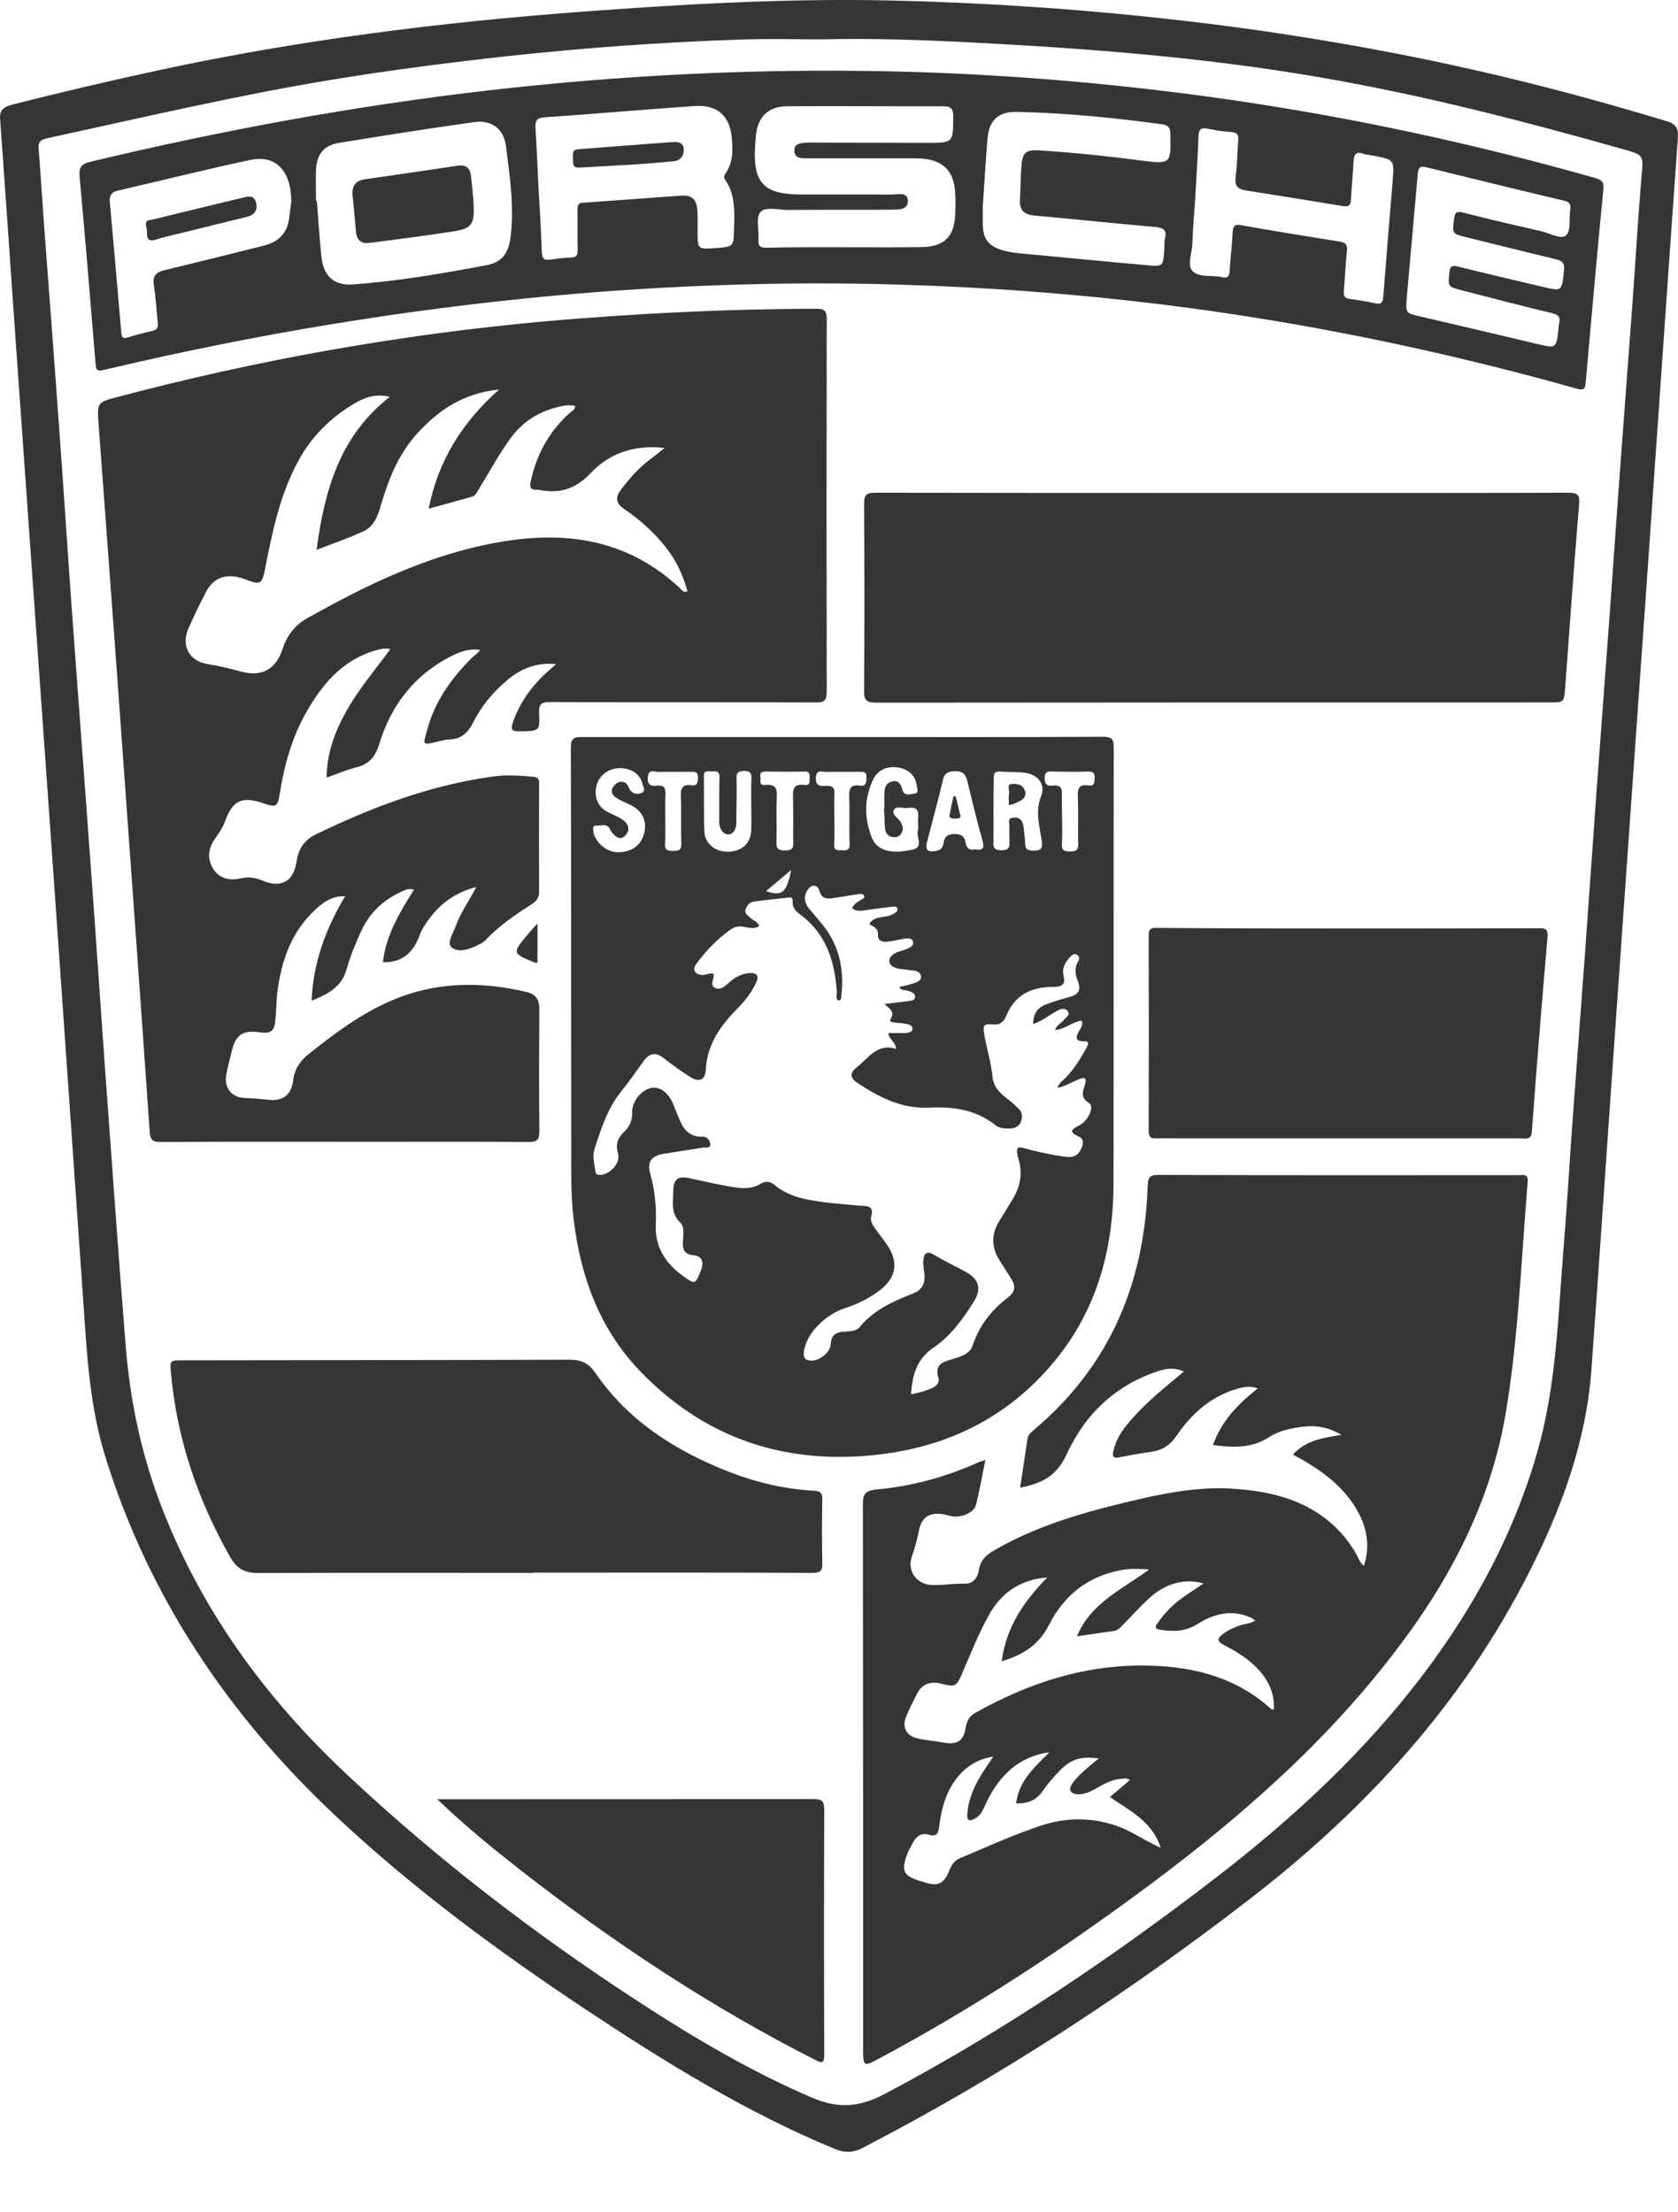<svg width="22" height="29" viewBox="0 0 22 29" fill="none" xmlns="http://www.w3.org/2000/svg">
<path d="M21.604 7.441C21.448 9.658 21.29 11.878 21.135 14.095C21.045 15.386 20.958 16.676 20.864 17.966C20.793 18.909 20.471 19.778 20.047 20.612C19.173 22.332 17.912 23.714 16.395 24.886C14.794 26.124 13.109 27.224 11.313 28.154C11.181 28.222 11.071 28.222 10.939 28.167C9.783 27.688 8.725 27.035 7.685 26.345C6.531 25.579 5.42 24.76 4.409 23.812C3.003 22.495 1.957 20.947 1.381 19.096C1.181 18.453 1.141 17.787 1.096 17.121C0.996 15.686 0.896 14.251 0.796 12.816C0.696 11.375 0.593 9.938 0.491 8.497C0.388 7.057 0.288 5.619 0.185 4.179C0.125 3.305 0.064 2.428 0.001 1.554C-0.01 1.43 0.067 1.396 0.169 1.369C0.799 1.209 1.431 1.061 2.065 0.924C3.903 0.527 5.765 0.292 7.637 0.153C8.959 0.055 10.281 -0.021 11.605 0.005C12.874 0.032 14.138 0.116 15.397 0.258C16.614 0.395 17.822 0.59 19.018 0.848C19.968 1.053 20.908 1.303 21.84 1.585C21.967 1.622 22.009 1.672 21.998 1.812C21.864 3.686 21.735 5.564 21.604 7.441ZM10.778 0.516C10.418 0.516 10.06 0.506 9.699 0.519C8.677 0.553 7.661 0.627 6.644 0.737C5.878 0.822 5.115 0.919 4.351 1.045C3.098 1.251 1.86 1.543 0.62 1.812C0.525 1.833 0.499 1.864 0.507 1.956C0.533 2.275 0.551 2.594 0.575 2.915C0.641 3.797 0.709 4.679 0.772 5.564C0.83 6.346 0.88 7.131 0.936 7.913C1.02 9.079 1.11 10.246 1.194 11.415C1.26 12.307 1.318 13.197 1.383 14.09C1.47 15.27 1.552 16.452 1.647 17.632C1.702 18.324 1.839 19.001 2.081 19.654C2.605 21.065 3.466 22.25 4.562 23.274C5.749 24.386 7.037 25.373 8.401 26.258C9.122 26.727 9.86 27.161 10.655 27.501C10.997 27.646 11.274 27.619 11.595 27.451C13.135 26.637 14.573 25.668 15.95 24.607C16.969 23.822 17.904 22.953 18.681 21.921C19.339 21.044 19.852 20.094 20.155 19.035C20.403 18.172 20.426 17.279 20.497 16.394C20.542 15.849 20.574 15.301 20.613 14.754C20.671 13.958 20.732 13.163 20.79 12.368C20.837 11.718 20.882 11.065 20.929 10.414C20.987 9.619 21.048 8.824 21.106 8.029C21.145 7.486 21.182 6.944 21.222 6.401C21.28 5.614 21.34 4.827 21.398 4.042C21.44 3.465 21.474 2.886 21.522 2.309C21.546 2.033 21.553 2.033 21.29 1.959C19.971 1.585 18.644 1.243 17.29 1.011C15.795 0.753 14.283 0.637 12.767 0.558C12.103 0.524 11.439 0.5 10.778 0.516Z" fill="#353535"/>
<path d="M7.292 8.705C7.024 8.682 6.834 8.766 6.663 8.905C6.471 9.063 6.313 9.253 6.202 9.474C6.134 9.608 6.044 9.69 5.889 9.693C5.841 9.695 5.794 9.708 5.747 9.719C5.517 9.777 5.549 9.759 5.604 9.556C5.704 9.19 5.918 8.892 6.181 8.629C6.218 8.592 6.265 8.568 6.294 8.518C6.163 8.502 6.055 8.534 5.952 8.584C5.449 8.826 5.13 9.232 4.97 9.759C4.92 9.924 4.833 10.022 4.664 10.061C4.538 10.093 4.417 10.146 4.282 10.193C4.285 9.856 4.401 9.566 4.559 9.29C4.717 9.016 4.922 8.776 5.117 8.51C5.043 8.492 4.988 8.508 4.93 8.524C4.488 8.65 4.222 8.971 4.006 9.353C3.824 9.68 3.727 10.032 3.669 10.398C3.64 10.58 3.622 10.588 3.445 10.527C3.171 10.435 3.05 10.493 2.95 10.767C2.921 10.846 2.874 10.915 2.826 10.983C2.734 11.109 2.708 11.252 2.795 11.388C2.882 11.525 3.016 11.546 3.166 11.512C3.258 11.491 3.345 11.504 3.435 11.541C3.687 11.649 3.851 11.557 3.89 11.283C3.914 11.123 3.995 11.009 4.14 10.938C4.878 10.58 5.639 10.293 6.455 10.18C6.634 10.153 6.813 10.167 6.992 10.182C7.047 10.188 7.068 10.204 7.068 10.261C7.066 10.741 7.066 11.217 7.068 11.697C7.068 11.768 7.032 11.812 6.979 11.847C6.76 11.989 6.547 12.131 6.368 12.321C6.342 12.35 6.305 12.371 6.271 12.386C6.157 12.442 6.015 12.494 5.923 12.421C5.852 12.365 5.941 12.236 5.973 12.144C6.036 11.968 6.147 11.815 6.244 11.628C5.931 11.707 5.723 11.886 5.565 12.134C5.544 12.168 5.523 12.202 5.51 12.239C5.431 12.465 5.294 12.621 5.02 12.613C5.059 12.265 5.236 11.965 5.428 11.662C5.357 11.641 5.307 11.668 5.257 11.691C5.025 11.799 4.849 11.963 4.741 12.194C4.662 12.363 4.593 12.534 4.543 12.71C4.477 12.939 4.296 13.034 4.085 13.118C4.106 12.616 4.272 12.173 4.525 11.747C4.351 11.744 4.235 11.828 4.13 11.928C3.832 12.205 3.701 12.563 3.643 12.953C3.622 13.092 3.624 13.232 3.611 13.371C3.598 13.519 3.548 13.553 3.403 13.532C3.182 13.5 3.087 13.566 3.037 13.785C3.013 13.887 2.984 13.987 2.966 14.093C2.937 14.261 3.037 14.388 3.211 14.393C3.316 14.396 3.421 14.406 3.524 14.417C3.706 14.438 3.822 14.351 3.843 14.166C3.861 14.014 3.932 13.908 4.048 13.816C4.385 13.548 4.728 13.29 5.128 13.118C5.707 12.868 6.302 12.86 6.908 13.005C7.024 13.034 7.071 13.103 7.071 13.224C7.068 13.758 7.066 14.296 7.071 14.83C7.071 14.938 7.045 14.97 6.934 14.97C6.276 14.964 5.618 14.967 4.959 14.967C4.006 14.967 3.055 14.964 2.102 14.97C2 14.97 1.971 14.941 1.963 14.841C1.826 12.863 1.681 10.88 1.539 8.9C1.457 7.77 1.373 6.643 1.289 5.514C1.273 5.29 1.286 5.272 1.502 5.214C3.364 4.719 5.252 4.382 7.168 4.21C8.345 4.108 9.523 4.05 10.702 4.047C10.81 4.047 10.839 4.074 10.839 4.184C10.836 5.811 10.836 7.439 10.839 9.069C10.839 9.177 10.813 9.208 10.702 9.208C9.538 9.203 8.377 9.208 7.213 9.203C7.1 9.203 7.063 9.227 7.068 9.345C7.079 9.587 7.071 9.582 6.818 9.587C6.713 9.59 6.689 9.566 6.726 9.464C6.81 9.227 6.947 9.027 7.126 8.853C7.171 8.811 7.221 8.768 7.292 8.705ZM5.112 5.201C4.943 5.166 4.82 5.19 4.659 5.282C4.338 5.469 4.082 5.722 3.906 6.051C3.672 6.485 3.572 6.962 3.479 7.439C3.435 7.665 3.419 7.673 3.206 7.591C2.987 7.51 2.808 7.56 2.708 7.747C2.621 7.91 2.542 8.076 2.468 8.244C2.373 8.468 2.484 8.668 2.721 8.705C2.874 8.729 3.021 8.766 3.169 8.805C3.437 8.876 3.619 8.771 3.706 8.505C3.764 8.326 3.872 8.189 4.038 8.097C4.127 8.05 4.214 8.002 4.304 7.952C5.036 7.557 5.791 7.225 6.621 7.094C7.479 6.957 8.261 7.096 8.917 7.713C8.941 7.734 8.959 7.773 9.014 7.752C8.964 7.576 8.896 7.41 8.79 7.257C8.625 7.02 8.414 6.83 8.177 6.667C8.077 6.599 8.064 6.525 8.137 6.425C8.248 6.277 8.369 6.138 8.517 6.027C8.577 5.983 8.635 5.933 8.714 5.872C8.319 5.827 7.99 5.94 7.745 6.201C7.542 6.417 7.326 6.475 7.058 6.42C7.053 6.42 7.05 6.42 7.045 6.42C6.966 6.425 6.939 6.399 6.958 6.312C7.034 5.956 7.2 5.656 7.469 5.414C7.495 5.39 7.54 5.377 7.54 5.322C7.484 5.308 7.429 5.311 7.374 5.322C7.097 5.377 6.866 5.509 6.697 5.74C6.539 5.956 6.413 6.193 6.273 6.42C6.249 6.457 6.234 6.499 6.186 6.512C6.002 6.562 5.82 6.615 5.62 6.667C5.747 6.035 6.057 5.54 6.544 5.106C6.076 5.153 5.747 5.377 5.47 5.682C5.225 5.951 5.094 6.28 4.993 6.625C4.954 6.765 4.901 6.902 4.764 6.965C4.572 7.054 4.369 7.123 4.151 7.207C4.254 6.428 4.454 5.714 5.112 5.201Z" fill="#353535"/>
<path d="M12.919 19.138C12.877 19.346 12.843 19.538 12.796 19.728C12.769 19.83 12.603 19.899 12.474 19.875C12.435 19.867 12.398 19.854 12.358 19.849C12.187 19.823 12.087 19.886 12.05 20.054C12.027 20.17 11.998 20.283 11.958 20.396C11.887 20.591 12.016 20.773 12.227 20.778C12.366 20.781 12.506 20.757 12.645 20.76C12.759 20.765 12.819 20.681 12.835 20.576C12.854 20.46 12.922 20.389 13.017 20.333C13.556 20.017 14.146 19.841 14.749 19.696C15.21 19.585 15.674 19.485 16.153 19.514C16.564 19.541 16.961 19.617 17.311 19.857C17.509 19.994 17.667 20.167 17.785 20.378C17.812 20.425 17.825 20.483 17.883 20.526C17.97 20.252 17.917 20.004 17.777 19.77C17.609 19.491 17.359 19.301 17.082 19.14C17.043 19.117 17.001 19.096 16.951 19.067C17.119 18.882 17.34 18.848 17.588 18.809C17.422 18.709 17.261 18.682 17.096 18.701C16.938 18.719 16.777 18.751 16.645 18.835C16.413 18.988 16.169 18.977 15.903 18.943C16.013 18.63 16.229 18.406 16.49 18.2C16.392 18.164 16.308 18.179 16.227 18.203C15.876 18.303 15.621 18.532 15.421 18.827C15.339 18.946 15.239 19.009 15.1 19.03C14.957 19.051 14.812 19.075 14.673 19.104C14.599 19.117 14.581 19.098 14.597 19.025C14.631 18.864 14.72 18.735 14.826 18.616C14.999 18.416 15.2 18.245 15.402 18.079C15.439 18.05 15.473 18.019 15.521 17.979C15.405 17.924 15.297 17.937 15.194 17.971C14.626 18.153 14.225 18.538 13.983 19.067C13.857 19.343 13.662 19.446 13.375 19.501C13.409 19.277 13.441 19.067 13.472 18.856C13.48 18.806 13.52 18.774 13.556 18.743C14.549 17.908 15.005 16.821 15.047 15.544C15.052 15.428 15.079 15.401 15.194 15.401C16.766 15.407 18.336 15.404 19.908 15.404C19.971 15.404 20.039 15.38 20.029 15.496C19.945 16.502 19.91 17.511 19.744 18.509C19.542 19.728 18.973 20.781 18.217 21.745C17.272 22.956 16.119 23.943 14.886 24.846C13.82 25.629 12.714 26.347 11.55 26.971C11.316 27.098 11.316 27.098 11.316 26.837C11.316 24.467 11.316 22.098 11.313 19.73C11.313 19.593 11.334 19.541 11.489 19.525C11.958 19.483 12.411 19.359 12.843 19.162C12.861 19.156 12.882 19.151 12.919 19.138ZM13.73 20.678C13.385 20.705 13.133 20.87 12.967 21.168C12.827 21.418 12.724 21.684 12.611 21.945C12.54 22.111 12.516 22.116 12.34 22.071C12.198 22.034 12.09 22.076 12.027 22.195C11.977 22.292 11.927 22.39 11.884 22.492C11.821 22.64 11.879 22.756 12.037 22.79C12.148 22.814 12.264 22.822 12.374 22.843C12.551 22.874 12.632 22.824 12.661 22.648C12.674 22.564 12.706 22.498 12.782 22.456C13.493 22.055 14.249 21.811 15.076 21.834C15.671 21.85 16.219 21.995 16.672 22.408C16.677 22.411 16.687 22.408 16.701 22.406C16.711 22.216 16.645 22.055 16.524 21.913C16.392 21.761 16.227 21.655 16.05 21.566C15.942 21.51 15.963 21.471 16.042 21.413C16.105 21.366 16.179 21.334 16.253 21.308C16.319 21.284 16.392 21.287 16.458 21.242C16.432 21.226 16.413 21.207 16.39 21.2C16.142 21.094 15.913 21.155 15.703 21.287C15.545 21.387 15.384 21.392 15.21 21.363C15.139 21.352 15.142 21.326 15.176 21.279C15.265 21.147 15.376 21.034 15.505 20.942C15.592 20.881 15.681 20.823 15.779 20.757C15.526 20.683 15.265 20.76 15.047 20.968C14.939 21.071 14.839 21.181 14.733 21.289C14.697 21.326 14.662 21.371 14.607 21.379C14.452 21.402 14.296 21.423 14.12 21.45C14.304 21.007 14.713 20.836 15.068 20.573C14.926 20.565 14.815 20.56 14.705 20.581C14.262 20.66 13.949 20.913 13.749 21.308C13.62 21.56 13.409 21.697 13.133 21.776C13.193 21.323 13.43 20.986 13.73 20.678ZM15.218 24.223C15.105 23.87 14.807 23.735 14.552 23.556C14.604 23.512 14.647 23.477 14.686 23.443C14.728 23.409 14.768 23.372 14.815 23.332C14.762 23.301 14.723 23.317 14.686 23.319C14.549 23.332 14.441 23.406 14.325 23.469C14.233 23.519 14.096 23.546 14.044 23.488C13.994 23.433 14.096 23.327 14.159 23.264C14.233 23.19 14.318 23.124 14.404 23.051C14.183 23.019 14.046 23.056 13.904 23.201C13.822 23.285 13.741 23.375 13.675 23.472C13.588 23.601 13.475 23.643 13.322 23.64C13.356 23.354 13.551 23.174 13.757 22.972C13.712 22.977 13.696 22.98 13.68 22.982C13.304 23.067 13.075 23.317 12.922 23.651C12.888 23.727 12.856 23.804 12.774 23.843C12.709 23.875 12.677 23.867 12.682 23.785C12.693 23.606 12.759 23.443 12.848 23.293C12.901 23.206 12.959 23.119 13.022 23.027C12.751 23.064 12.537 23.246 12.416 23.527C12.358 23.667 12.329 23.812 12.311 23.959C12.3 24.038 12.271 24.08 12.182 24.051C12.09 24.022 12.019 24.064 11.974 24.146C11.942 24.204 11.908 24.262 11.887 24.323C11.816 24.525 11.85 24.591 12.053 24.654C12.074 24.66 12.095 24.668 12.116 24.673C12.298 24.731 12.374 24.696 12.445 24.523C12.474 24.452 12.508 24.391 12.585 24.359C12.932 24.212 13.275 24.057 13.633 23.936C13.991 23.814 14.347 23.82 14.699 23.956C14.87 24.028 15.023 24.133 15.218 24.223Z" fill="#353535"/>
<path d="M11.039 9.661C12.179 9.661 13.319 9.664 14.46 9.658C14.581 9.658 14.602 9.693 14.602 9.803C14.599 11.707 14.602 13.611 14.599 15.515C14.597 16.402 14.37 17.213 13.778 17.9C13.159 18.619 12.361 18.988 11.429 19.077C10.239 19.191 9.212 18.832 8.382 17.963C7.858 17.413 7.611 16.731 7.521 15.983C7.484 15.683 7.49 15.378 7.49 15.078C7.487 13.319 7.49 11.56 7.484 9.801C7.484 9.68 7.521 9.661 7.632 9.661C8.769 9.661 9.904 9.661 11.039 9.661ZM11.945 18.277C12.05 18.258 12.137 18.232 12.222 18.195C12.282 18.169 12.322 18.116 12.303 18.061C12.251 17.892 12.353 17.855 12.477 17.819C12.585 17.784 12.711 17.758 12.753 17.637C12.84 17.371 13.004 17.168 13.222 17.002C13.312 16.934 13.317 16.852 13.256 16.76C13.204 16.678 13.154 16.597 13.101 16.515C12.996 16.347 12.998 16.175 13.101 16.007C13.159 15.91 13.222 15.812 13.28 15.715C13.38 15.549 13.409 15.372 13.351 15.185C13.343 15.162 13.338 15.135 13.335 15.109C13.33 15.054 13.346 15.027 13.409 15.046C13.493 15.07 13.578 15.091 13.665 15.109C13.775 15.133 13.888 15.156 14.002 15.167C14.088 15.175 14.152 15.125 14.183 15.041C14.204 14.988 14.21 14.927 14.149 14.901C13.98 14.827 14.078 14.793 14.165 14.743C14.278 14.677 14.349 14.501 14.278 14.459C14.152 14.38 14.204 14.298 14.228 14.206C14.252 14.114 14.204 14.124 14.144 14.148C14.054 14.182 13.973 14.24 13.865 14.259C13.886 14.193 13.933 14.166 13.97 14.13C14.083 14.011 14.17 13.874 14.246 13.732C14.265 13.695 14.289 13.65 14.22 13.65C14.086 13.653 14.104 13.592 14.152 13.508C14.17 13.474 14.204 13.437 14.183 13.379C14.059 13.395 13.965 13.49 13.833 13.503C13.854 13.432 13.917 13.413 13.949 13.369C13.973 13.334 14.041 13.305 13.996 13.253C13.957 13.205 13.904 13.226 13.854 13.253C13.754 13.308 13.665 13.384 13.546 13.424C13.543 13.29 13.604 13.211 13.709 13.168C13.812 13.129 13.917 13.097 14.023 13.068C14.136 13.039 14.178 12.979 14.133 12.866C14.099 12.776 14.081 12.689 14.136 12.602C14.154 12.573 14.154 12.542 14.128 12.521C14.094 12.494 14.065 12.51 14.036 12.539C13.97 12.608 13.92 12.687 13.944 12.787C13.975 12.908 13.92 12.937 13.809 12.937C13.528 12.937 13.306 13.037 13.193 13.316C13.167 13.379 13.119 13.437 13.033 13.429C12.896 13.419 12.882 13.432 12.906 13.569C12.938 13.753 12.996 13.935 13.014 14.124C13.025 14.232 13.093 14.316 13.18 14.382C13.243 14.43 13.304 14.482 13.359 14.538C13.406 14.585 13.409 14.648 13.383 14.709C13.356 14.767 13.304 14.79 13.243 14.793C13.177 14.793 13.106 14.793 13.054 14.751C12.798 14.546 12.498 14.504 12.185 14.519C11.821 14.538 11.521 14.382 11.234 14.19C11.137 14.124 11.145 14.059 11.237 13.987C11.392 13.866 11.503 13.669 11.75 13.75C11.74 13.65 11.65 13.624 11.648 13.542C11.716 13.542 11.782 13.542 11.848 13.542C11.898 13.542 11.963 13.537 11.963 13.484C11.963 13.434 11.898 13.424 11.85 13.416C11.808 13.408 11.763 13.411 11.719 13.403C11.692 13.4 11.655 13.39 11.676 13.358C11.74 13.266 11.663 13.221 11.595 13.161C11.711 13.147 11.806 13.137 11.898 13.124C11.94 13.118 12 13.118 11.998 13.063C11.998 13.021 11.948 13 11.903 12.987C11.866 12.976 11.819 12.989 11.79 12.939C11.853 12.924 11.913 12.91 11.971 12.892C12.024 12.876 12.085 12.855 12.074 12.794C12.069 12.747 12.014 12.723 11.961 12.721C11.916 12.718 11.874 12.708 11.829 12.705C11.755 12.7 11.666 12.671 11.661 12.605C11.653 12.529 11.737 12.486 11.813 12.465C11.834 12.46 11.855 12.452 11.877 12.444C11.929 12.426 11.987 12.397 11.969 12.339C11.953 12.292 11.89 12.297 11.84 12.307C11.771 12.321 11.703 12.336 11.634 12.344C11.571 12.352 11.505 12.331 11.511 12.26C11.518 12.168 11.455 12.147 11.397 12.115C11.437 12.041 11.503 12.031 11.569 12.02C11.621 12.012 11.674 12.007 11.719 11.976C11.742 11.96 11.779 11.944 11.766 11.907C11.755 11.878 11.721 11.883 11.697 11.886C11.592 11.897 11.489 11.912 11.384 11.926C11.313 11.934 11.239 11.96 11.171 11.905C11.195 11.849 11.242 11.825 11.284 11.797C11.303 11.783 11.342 11.781 11.329 11.744C11.318 11.712 11.284 11.718 11.26 11.72C11.147 11.736 11.037 11.757 10.923 11.773C10.839 11.786 10.771 11.783 10.742 11.675C10.721 11.597 10.644 11.589 10.597 11.654C10.534 11.739 10.539 11.825 10.605 11.907C10.655 11.968 10.707 12.028 10.758 12.089C10.994 12.365 11.073 12.689 11.031 13.045C11.029 13.071 11.039 13.111 10.989 13.116C10.952 13.082 10.973 13.034 10.971 12.995C10.944 12.594 10.829 12.236 10.489 11.986C10.436 11.947 10.389 11.899 10.392 11.823C10.394 11.789 10.392 11.76 10.344 11.765C10.191 11.783 10.039 11.797 9.886 11.818C9.828 11.825 9.794 11.87 9.775 11.92C9.757 11.978 9.81 12.002 9.844 12.036C9.878 12.07 9.939 12.081 9.952 12.142C9.894 12.176 9.836 12.165 9.781 12.155C9.715 12.139 9.646 12.139 9.588 12.178C9.407 12.305 9.254 12.463 9.125 12.642C9.072 12.716 9.117 12.776 9.207 12.781C9.257 12.784 9.304 12.745 9.357 12.768C9.367 12.831 9.299 12.913 9.375 12.95C9.444 12.984 9.501 12.931 9.557 12.881C9.63 12.816 9.72 12.763 9.825 12.755C9.925 12.75 9.957 12.792 9.912 12.884C9.852 13.011 9.765 13.124 9.665 13.224C9.444 13.448 9.27 13.69 9.254 14.022C9.246 14.161 9.164 14.193 9.043 14.114C8.925 14.04 8.812 13.956 8.701 13.869C8.601 13.793 8.519 13.8 8.443 13.903C8.343 14.043 8.245 14.182 8.137 14.316C7.964 14.535 7.882 14.793 7.798 15.051C7.764 15.151 7.79 15.251 7.806 15.351C7.808 15.372 7.814 15.393 7.84 15.399C7.977 15.422 8.143 15.251 8.103 15.122C8.069 15.014 8.093 14.925 8.174 14.846C8.248 14.777 8.29 14.698 8.288 14.59C8.282 14.44 8.406 14.288 8.54 14.261C8.651 14.24 8.759 14.319 8.825 14.469C8.833 14.49 8.841 14.511 8.848 14.53C8.925 14.701 8.962 14.912 9.222 14.901C9.27 14.899 9.312 14.954 9.312 15.001C9.312 15.059 9.251 15.038 9.22 15.043C9.046 15.072 8.872 15.096 8.701 15.125C8.532 15.154 8.482 15.233 8.527 15.393C8.585 15.607 8.609 15.825 8.598 16.044C8.582 16.341 8.722 16.557 8.951 16.723C9.114 16.844 9.117 16.839 9.193 16.644C9.233 16.541 9.201 16.465 9.096 16.455C8.964 16.444 8.946 16.37 8.954 16.268C8.959 16.183 8.977 16.083 8.92 16.028C8.79 15.904 8.825 15.757 8.827 15.612C8.83 15.451 8.891 15.412 9.046 15.446C9.225 15.486 9.407 15.525 9.586 15.557C9.715 15.58 9.849 15.591 9.97 15.52C10.041 15.475 10.099 15.486 10.16 15.536C10.265 15.625 10.392 15.678 10.523 15.71C10.768 15.767 11.018 15.781 11.266 15.804C11.358 15.812 11.468 15.794 11.421 15.954C11.408 16.004 11.445 16.065 11.479 16.112C11.529 16.181 11.579 16.244 11.626 16.312C11.784 16.539 11.755 16.742 11.54 16.91C11.403 17.015 11.25 17.092 11.087 17.145C10.958 17.187 10.85 17.255 10.752 17.347C10.652 17.442 10.573 17.553 10.544 17.692C10.534 17.75 10.523 17.821 10.613 17.834C10.729 17.853 10.886 17.737 10.892 17.616C10.897 17.511 10.95 17.468 11.047 17.458C11.126 17.45 11.221 17.458 11.271 17.397C11.458 17.168 11.711 17.058 11.974 16.955C12.09 16.91 12.137 16.815 12.119 16.689C12.111 16.634 12.1 16.576 12.106 16.52C12.114 16.442 12.143 16.386 12.243 16.447C12.382 16.531 12.53 16.599 12.672 16.678C12.832 16.768 12.869 16.897 12.774 17.052C12.63 17.284 12.469 17.508 12.243 17.663C12.021 17.811 11.961 18.019 11.945 18.277ZM13.025 10.627C13.025 10.754 13.027 10.88 13.025 11.009C13.022 11.086 13.014 11.149 13.133 11.146C13.243 11.144 13.238 11.088 13.235 11.014C13.233 10.957 13.23 10.899 13.235 10.843C13.241 10.799 13.193 10.72 13.296 10.717C13.38 10.714 13.412 10.767 13.42 10.841C13.428 10.915 13.438 10.988 13.441 11.062C13.443 11.12 13.459 11.144 13.525 11.149C13.638 11.157 13.678 11.133 13.657 11.009C13.625 10.82 13.572 10.633 13.651 10.433C13.712 10.277 13.604 10.151 13.435 10.13C13.327 10.117 13.217 10.122 13.109 10.114C13.046 10.109 13.027 10.132 13.03 10.196C13.027 10.338 13.025 10.483 13.025 10.627ZM11.589 10.601C11.592 10.601 11.592 10.601 11.595 10.601C11.595 10.535 11.592 10.47 11.595 10.404C11.597 10.33 11.613 10.261 11.7 10.243C11.79 10.225 11.813 10.288 11.832 10.354C11.858 10.446 11.932 10.406 11.985 10.404C12.053 10.398 12.024 10.338 12.019 10.298C12.003 10.167 11.913 10.082 11.774 10.061C11.621 10.038 11.5 10.098 11.44 10.235C11.329 10.48 11.332 10.727 11.429 10.978C11.495 11.146 11.676 11.204 11.969 11.136C12.114 11.101 12.011 10.975 12.032 10.893C12.048 10.841 12.029 10.78 12.037 10.722C12.05 10.622 12.016 10.572 11.908 10.591C11.845 10.601 11.755 10.559 11.721 10.614C11.684 10.675 11.774 10.72 11.806 10.772C11.84 10.828 11.848 10.878 11.813 10.93C11.787 10.972 11.742 10.98 11.697 10.972C11.637 10.962 11.611 10.915 11.603 10.859C11.597 10.775 11.597 10.688 11.589 10.601ZM9.849 10.543C9.849 10.43 9.846 10.317 9.852 10.204C9.854 10.13 9.831 10.106 9.757 10.106C9.688 10.109 9.654 10.119 9.657 10.198C9.662 10.396 9.654 10.593 9.654 10.788C9.654 10.864 9.615 10.935 9.554 10.938C9.486 10.943 9.438 10.87 9.43 10.796C9.428 10.767 9.43 10.735 9.43 10.704C9.43 10.533 9.428 10.361 9.433 10.193C9.436 10.114 9.396 10.106 9.336 10.111C9.291 10.117 9.225 10.085 9.228 10.177C9.233 10.417 9.225 10.659 9.235 10.899C9.241 11.062 9.383 11.17 9.551 11.165C9.728 11.159 9.844 11.054 9.849 10.883C9.854 10.772 9.849 10.659 9.849 10.543ZM8.103 11.172C8.29 11.172 8.417 11.072 8.451 10.899C8.482 10.735 8.403 10.606 8.227 10.533C8.172 10.509 8.114 10.483 8.066 10.448C8.027 10.419 8.006 10.372 8.035 10.322C8.061 10.28 8.098 10.246 8.151 10.248C8.209 10.248 8.23 10.293 8.251 10.338C8.285 10.406 8.345 10.417 8.406 10.396C8.477 10.369 8.43 10.312 8.422 10.272C8.393 10.146 8.272 10.067 8.122 10.069C7.977 10.072 7.856 10.164 7.821 10.298C7.785 10.441 7.835 10.569 7.956 10.638C8.027 10.678 8.111 10.704 8.174 10.754C8.24 10.801 8.264 10.88 8.201 10.949C8.132 11.025 8.074 10.97 8.027 10.917C8.008 10.899 8.003 10.872 7.987 10.851C7.94 10.791 7.874 10.83 7.816 10.822C7.793 10.82 7.779 10.83 7.777 10.859C7.771 11.012 7.935 11.172 8.103 11.172ZM12.785 11.133C12.896 11.154 12.906 11.112 12.88 11.012C12.806 10.757 12.745 10.496 12.682 10.235C12.661 10.151 12.622 10.109 12.53 10.109C12.437 10.109 12.382 10.13 12.361 10.23C12.298 10.498 12.224 10.764 12.156 11.03C12.127 11.144 12.161 11.175 12.277 11.154C12.337 11.144 12.364 11.104 12.372 11.046C12.382 10.959 12.44 10.93 12.519 10.933C12.593 10.933 12.648 10.959 12.659 11.041C12.669 11.117 12.709 11.152 12.785 11.133ZM13.925 10.733C13.925 10.843 13.93 10.951 13.922 11.062C13.917 11.149 13.954 11.162 14.03 11.162C14.107 11.162 14.139 11.144 14.136 11.059C14.131 10.854 14.141 10.649 14.131 10.443C14.125 10.332 14.152 10.277 14.27 10.296C14.349 10.309 14.349 10.259 14.352 10.201C14.354 10.132 14.331 10.111 14.262 10.114C14.115 10.119 13.965 10.117 13.815 10.114C13.754 10.114 13.696 10.098 13.696 10.201C13.696 10.29 13.738 10.306 13.807 10.298C13.899 10.288 13.93 10.327 13.922 10.417C13.92 10.522 13.925 10.627 13.925 10.733ZM8.722 10.72C8.722 10.833 8.727 10.949 8.719 11.062C8.714 11.144 8.754 11.154 8.819 11.154C8.888 11.154 8.935 11.154 8.933 11.059C8.925 10.854 8.935 10.649 8.927 10.443C8.922 10.335 8.946 10.277 9.067 10.293C9.141 10.304 9.149 10.259 9.151 10.198C9.154 10.119 9.117 10.114 9.056 10.117C8.917 10.119 8.777 10.114 8.635 10.119C8.582 10.122 8.501 10.069 8.493 10.193C8.485 10.306 8.553 10.304 8.625 10.298C8.709 10.293 8.727 10.332 8.725 10.409C8.719 10.509 8.722 10.614 8.722 10.72ZM10.181 10.725C10.181 10.817 10.183 10.909 10.181 11.001C10.178 11.083 10.165 11.149 10.294 11.149C10.418 11.149 10.399 11.08 10.399 11.009C10.399 10.83 10.402 10.649 10.397 10.47C10.394 10.359 10.394 10.267 10.547 10.29C10.623 10.301 10.613 10.243 10.615 10.196C10.618 10.146 10.613 10.111 10.547 10.114C10.376 10.117 10.204 10.117 10.033 10.114C9.978 10.114 9.962 10.138 9.97 10.185C9.975 10.227 9.949 10.301 10.028 10.29C10.202 10.269 10.189 10.377 10.183 10.491C10.178 10.567 10.181 10.646 10.181 10.725ZM10.939 10.725C10.939 10.838 10.944 10.954 10.937 11.067C10.931 11.149 10.976 11.146 11.034 11.146C11.092 11.146 11.142 11.154 11.139 11.065C11.131 10.859 11.142 10.654 11.134 10.448C11.129 10.34 11.15 10.28 11.274 10.298C11.361 10.312 11.355 10.251 11.361 10.19C11.366 10.117 11.324 10.117 11.271 10.117C11.126 10.119 10.981 10.114 10.836 10.119C10.784 10.122 10.702 10.075 10.697 10.196C10.692 10.306 10.755 10.306 10.829 10.301C10.913 10.296 10.947 10.325 10.939 10.414C10.934 10.514 10.939 10.62 10.939 10.725ZM10.373 11.404C10.252 11.507 10.149 11.591 10.044 11.681C10.255 11.752 10.312 11.707 10.373 11.404Z" fill="#353535"/>
<path d="M10.652 0.927C12.472 0.916 14.281 1.043 16.082 1.301C17.714 1.535 19.326 1.883 20.914 2.333C21 2.357 21.032 2.388 21.021 2.483C20.94 3.326 20.864 4.168 20.79 5.011C20.782 5.111 20.756 5.119 20.663 5.092C18.875 4.59 17.061 4.216 15.218 3.989C14.081 3.85 12.94 3.765 11.795 3.731C10.281 3.686 8.769 3.739 7.263 3.876C5.291 4.058 3.342 4.382 1.415 4.837C1.26 4.874 1.262 4.874 1.249 4.719C1.183 3.918 1.117 3.12 1.044 2.32C1.033 2.193 1.065 2.149 1.189 2.12C2.916 1.706 4.662 1.385 6.429 1.182C7.832 1.022 9.241 0.935 10.652 0.927ZM11.071 3.241C11.408 3.241 11.748 3.244 12.085 3.239C12.385 3.233 12.514 3.099 12.524 2.799C12.527 2.702 12.53 2.607 12.522 2.509C12.503 2.243 12.366 2.104 12.098 2.08C12.04 2.075 11.985 2.075 11.927 2.075C11.479 2.075 11.031 2.075 10.584 2.075C10.51 2.075 10.418 2.08 10.415 1.977C10.412 1.877 10.505 1.875 10.578 1.869C10.605 1.867 10.631 1.869 10.657 1.869C11.158 1.869 11.658 1.872 12.158 1.872C12.501 1.872 12.495 1.872 12.498 1.532C12.498 1.432 12.474 1.393 12.369 1.393C11.684 1.396 11 1.388 10.318 1.393C10.068 1.396 9.931 1.535 9.91 1.785C9.904 1.833 9.902 1.883 9.899 1.93C9.873 2.391 10.015 2.546 10.478 2.549C10.881 2.551 11.284 2.546 11.69 2.551C11.769 2.551 11.9 2.509 11.903 2.633C11.903 2.76 11.771 2.746 11.676 2.749C11.223 2.752 10.773 2.749 10.32 2.752C10.199 2.752 10.033 2.702 9.968 2.783C9.907 2.86 9.954 3.018 9.944 3.139C9.936 3.228 9.97 3.249 10.054 3.247C10.397 3.239 10.734 3.241 11.071 3.241ZM4.143 2.633C4.146 2.633 4.148 2.633 4.153 2.633C4.175 2.878 4.188 3.123 4.214 3.368C4.243 3.623 4.383 3.747 4.625 3.729C5.217 3.686 5.799 3.586 6.381 3.476C6.579 3.439 6.666 3.32 6.692 3.12C6.745 2.715 6.684 2.314 6.634 1.917C6.605 1.688 6.444 1.567 6.215 1.601C5.62 1.685 5.028 1.777 4.435 1.875C4.243 1.906 4.151 2.03 4.143 2.225C4.138 2.362 4.143 2.496 4.143 2.633ZM7.06 2.457C7.076 2.736 7.095 3.018 7.103 3.297C7.105 3.394 7.137 3.418 7.226 3.402C7.313 3.389 7.4 3.378 7.487 3.376C7.556 3.373 7.574 3.347 7.574 3.281C7.569 3.102 7.574 2.92 7.571 2.741C7.571 2.681 7.59 2.659 7.653 2.657C8.077 2.628 8.501 2.594 8.925 2.565C9.072 2.554 9.135 2.612 9.143 2.76C9.149 2.852 9.146 2.944 9.146 3.036C9.146 3.268 9.146 3.268 9.383 3.252C9.62 3.233 9.62 3.233 9.623 2.999C9.623 2.96 9.628 2.92 9.628 2.881C9.628 2.699 9.62 2.52 9.512 2.365C9.488 2.33 9.491 2.304 9.515 2.27C9.607 2.135 9.609 1.98 9.596 1.827C9.575 1.522 9.409 1.369 9.106 1.39C8.451 1.435 7.795 1.493 7.139 1.538C7.029 1.546 7.016 1.588 7.021 1.683C7.037 1.941 7.047 2.199 7.06 2.457ZM18.444 3.902C18.428 4.105 18.428 4.105 18.628 4.15C19.136 4.268 19.644 4.387 20.15 4.508C20.405 4.568 20.405 4.568 20.432 4.316C20.434 4.289 20.437 4.263 20.442 4.237C20.461 4.155 20.429 4.123 20.348 4.105C19.953 4.01 19.558 3.908 19.163 3.805C18.981 3.757 18.986 3.757 19.002 3.576C19.01 3.478 19.044 3.476 19.126 3.497C19.486 3.586 19.85 3.671 20.213 3.757C20.482 3.821 20.477 3.823 20.505 3.544C20.516 3.447 20.482 3.418 20.395 3.397C20.008 3.305 19.621 3.207 19.234 3.112C19.036 3.065 19.039 3.065 19.065 2.865C19.076 2.786 19.094 2.765 19.181 2.786C19.523 2.875 19.871 2.954 20.216 3.033C20.324 3.06 20.474 3.147 20.534 3.083C20.6 3.018 20.569 2.86 20.587 2.744C20.598 2.67 20.571 2.646 20.503 2.63C19.902 2.488 19.302 2.341 18.702 2.193C18.62 2.172 18.596 2.193 18.588 2.278C18.541 2.82 18.491 3.362 18.444 3.902ZM12.885 2.709C12.885 2.781 12.885 2.86 12.885 2.939C12.885 3.128 12.961 3.228 13.146 3.281C13.209 3.299 13.275 3.31 13.341 3.318C13.904 3.37 14.465 3.426 15.028 3.476C15.252 3.497 15.252 3.492 15.265 3.262C15.268 3.218 15.263 3.173 15.273 3.131C15.305 3.01 15.25 2.986 15.139 2.975C14.61 2.928 14.083 2.873 13.556 2.825C13.428 2.812 13.364 2.752 13.372 2.623C13.38 2.478 13.38 2.333 13.391 2.188C13.404 1.999 13.446 1.959 13.638 1.972C14.081 2.001 14.52 2.046 14.96 2.104C15.355 2.154 15.352 2.151 15.344 1.751C15.342 1.675 15.316 1.64 15.239 1.63C14.604 1.543 13.967 1.48 13.327 1.467C13.085 1.461 12.964 1.582 12.946 1.825C12.922 2.117 12.906 2.409 12.885 2.709ZM15.668 2.636C15.666 2.636 15.666 2.636 15.668 2.636C15.655 2.82 15.639 3.002 15.634 3.186C15.631 3.312 15.56 3.47 15.634 3.552C15.713 3.639 15.882 3.605 16.011 3.631C16.016 3.631 16.018 3.631 16.024 3.634C16.092 3.652 16.119 3.623 16.121 3.555C16.132 3.384 16.153 3.215 16.161 3.044C16.166 2.962 16.19 2.936 16.271 2.952C16.703 3.028 17.135 3.099 17.57 3.168C17.648 3.181 17.667 3.212 17.659 3.289C17.641 3.463 17.635 3.639 17.619 3.813C17.614 3.879 17.627 3.91 17.696 3.918C17.809 3.934 17.922 3.952 18.033 3.976C18.112 3.994 18.13 3.963 18.136 3.889C18.175 3.381 18.217 2.875 18.259 2.367C18.28 2.093 18.28 2.093 18.007 2.041C17.964 2.033 17.917 2.03 17.878 2.017C17.772 1.977 17.751 2.03 17.746 2.12C17.738 2.286 17.72 2.451 17.712 2.617C17.709 2.694 17.683 2.712 17.606 2.702C17.182 2.63 16.758 2.565 16.334 2.496C16.229 2.48 16.184 2.436 16.2 2.32C16.221 2.164 16.221 2.004 16.234 1.848C16.242 1.772 16.224 1.735 16.14 1.73C16.04 1.725 15.94 1.709 15.839 1.688C15.75 1.669 15.716 1.69 15.713 1.788C15.703 2.075 15.684 2.354 15.668 2.636ZM3.819 2.649C3.822 2.246 3.619 2.025 3.285 2.096C2.703 2.22 2.123 2.365 1.544 2.499C1.468 2.517 1.433 2.559 1.439 2.638C1.491 3.215 1.541 3.789 1.591 4.366C1.597 4.426 1.618 4.442 1.673 4.424C1.778 4.392 1.884 4.363 1.992 4.339C2.063 4.324 2.079 4.287 2.068 4.218C2.05 4.063 2.044 3.902 2.018 3.747C1.997 3.621 2.039 3.568 2.165 3.539C2.6 3.436 3.032 3.326 3.466 3.218C3.651 3.17 3.764 3.06 3.79 2.867C3.798 2.796 3.809 2.723 3.819 2.649Z" fill="#353535"/>
<path d="M16.024 6.462C17.538 6.462 19.049 6.464 20.563 6.459C20.687 6.459 20.713 6.488 20.703 6.612C20.637 7.412 20.579 8.213 20.521 9.011C20.505 9.208 20.508 9.208 20.316 9.208C17.372 9.208 14.431 9.208 11.487 9.211C11.361 9.211 11.326 9.179 11.329 9.053C11.334 8.237 11.334 7.42 11.329 6.607C11.329 6.493 11.353 6.459 11.471 6.459C12.988 6.462 14.507 6.462 16.024 6.462Z" fill="#353535"/>
<path d="M6.997 20.618C5.791 20.618 4.585 20.615 3.377 20.62C3.206 20.62 3.103 20.56 3.019 20.412C2.592 19.662 2.321 18.864 2.242 18.003C2.226 17.832 2.226 17.832 2.392 17.832C4.085 17.829 5.778 17.829 7.471 17.824C7.624 17.824 7.721 17.871 7.808 18C8.245 18.635 8.867 19.025 9.57 19.298C9.923 19.435 10.291 19.52 10.671 19.541C10.768 19.546 10.784 19.583 10.781 19.67C10.776 19.941 10.776 20.215 10.781 20.486C10.784 20.589 10.758 20.618 10.652 20.618C9.433 20.612 8.214 20.615 6.992 20.615C6.997 20.615 6.997 20.618 6.997 20.618Z" fill="#353535"/>
<path d="M17.683 12.171C18.512 12.171 19.342 12.171 20.171 12.168C20.253 12.168 20.297 12.168 20.29 12.276C20.216 13.129 20.147 13.979 20.084 14.833C20.076 14.948 20.003 14.922 19.939 14.922C18.452 14.922 16.964 14.922 15.476 14.922C15.371 14.922 15.265 14.919 15.16 14.922C15.089 14.925 15.06 14.904 15.06 14.827C15.063 13.972 15.063 13.116 15.06 12.26C15.06 12.155 15.115 12.163 15.184 12.163C16.016 12.171 16.851 12.171 17.683 12.171Z" fill="#353535"/>
<path d="M5.733 23.585C5.77 23.585 5.81 23.585 5.847 23.585C7.453 23.585 9.056 23.585 10.663 23.583C10.778 23.583 10.807 23.609 10.807 23.727C10.802 24.794 10.802 25.858 10.807 26.924C10.807 27.04 10.789 27.056 10.684 27C9.314 26.305 8.043 25.463 6.831 24.52C6.455 24.225 6.086 23.925 5.733 23.585Z" fill="#353535"/>
<path d="M7.047 12.105C7.047 12.289 7.047 12.452 7.047 12.616C7.037 12.618 7.029 12.626 7.024 12.623C6.71 12.497 6.71 12.497 6.926 12.242C6.96 12.2 6.997 12.16 7.047 12.105Z" fill="#353535"/>
<path d="M13.227 10.551C13.227 10.496 13.222 10.443 13.23 10.393C13.235 10.354 13.196 10.282 13.264 10.277C13.325 10.272 13.401 10.28 13.433 10.354C13.462 10.414 13.438 10.464 13.38 10.496C13.335 10.517 13.291 10.548 13.227 10.551Z" fill="#353535"/>
<path d="M12.53 10.438C12.548 10.509 12.564 10.577 12.58 10.649C12.585 10.675 12.614 10.712 12.569 10.725C12.537 10.733 12.498 10.733 12.466 10.722C12.435 10.712 12.451 10.677 12.456 10.654C12.469 10.583 12.485 10.509 12.501 10.438C12.511 10.438 12.519 10.438 12.53 10.438Z" fill="#353535"/>
<path d="M6.207 2.628C6.226 2.949 6.194 2.996 5.926 3.036C5.57 3.091 5.215 3.136 4.857 3.183C4.746 3.199 4.677 3.157 4.667 3.039C4.654 2.878 4.638 2.715 4.622 2.554C4.612 2.43 4.67 2.365 4.791 2.349C5.194 2.291 5.596 2.233 6.002 2.172C6.115 2.156 6.165 2.207 6.176 2.314C6.189 2.438 6.202 2.559 6.207 2.628Z" fill="#353535"/>
<path d="M7.766 2.188C7.735 2.188 7.706 2.191 7.674 2.193C7.511 2.204 7.513 2.204 7.511 2.038C7.511 1.983 7.524 1.959 7.582 1.956C7.998 1.925 8.411 1.891 8.827 1.862C8.891 1.856 8.962 1.875 8.964 1.951C8.97 2.038 8.925 2.107 8.83 2.114C8.669 2.13 8.506 2.143 8.345 2.154C8.153 2.164 7.961 2.178 7.766 2.188Z" fill="#353535"/>
<path d="M1.915 2.952C1.899 2.883 1.963 2.886 2.013 2.875C2.4 2.781 2.784 2.686 3.171 2.594C3.242 2.578 3.327 2.546 3.356 2.652C3.387 2.757 3.329 2.82 3.232 2.844C2.947 2.915 2.663 2.983 2.379 3.054C2.273 3.081 2.165 3.102 2.06 3.136C1.965 3.168 1.923 3.152 1.928 3.047C1.928 3.02 1.921 2.994 1.915 2.952Z" fill="#353535"/>
</svg>
